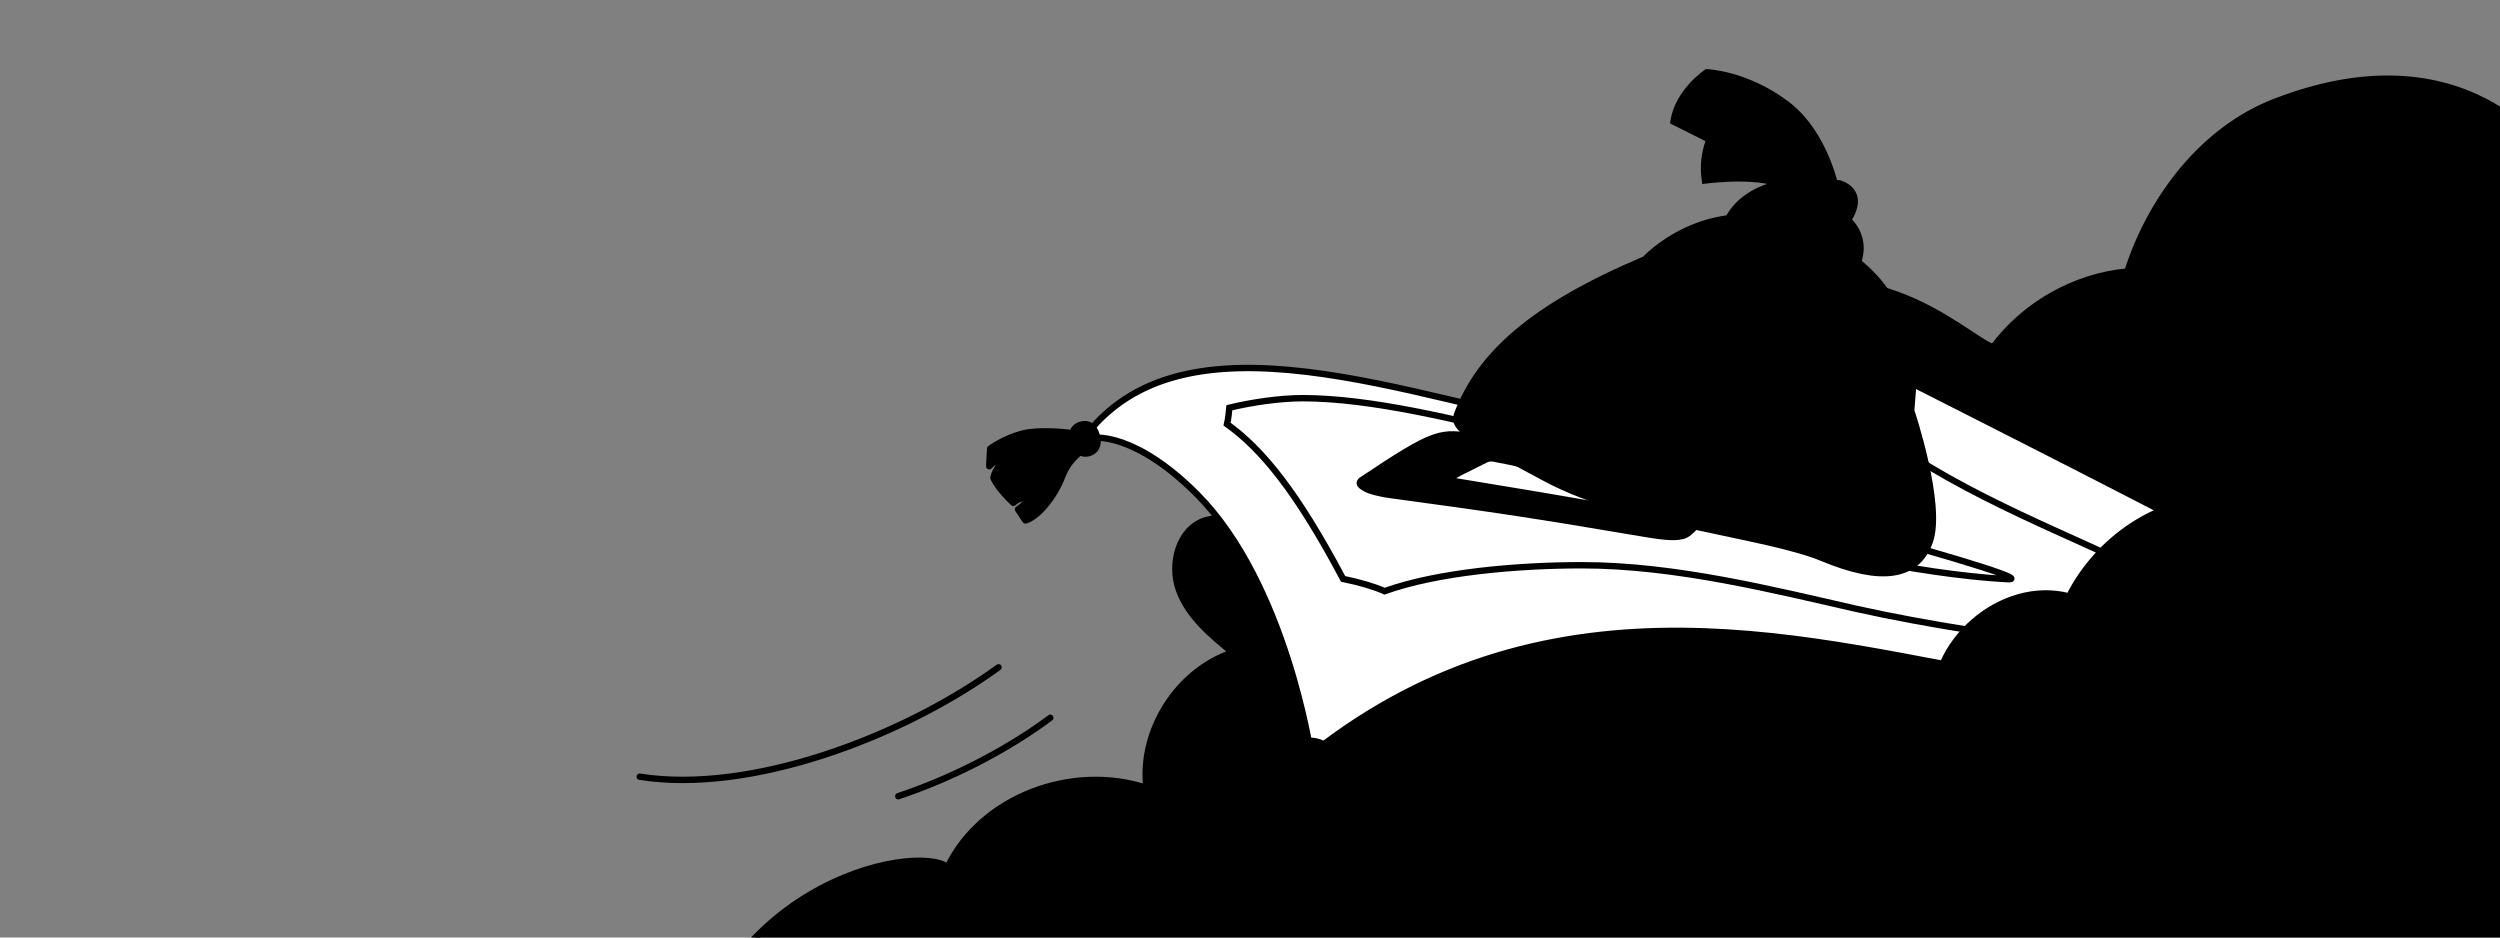 <?xml version="1.0" encoding="UTF-8"?> <svg xmlns="http://www.w3.org/2000/svg" width="1040" height="390" viewBox="0 0 1040 390" fill="none"><rect x="0" y="0" width="1040" height="390" fill="#808080" stroke="none"/><g clip-path="url(#clip0_11575_13834)"><path d="M239.729 523.382C222.862 527.365 204.941 526.545 188.426 521.04C179.055 517.877 169.45 512.489 166.171 503.236C162.774 493.514 167.576 482.269 175.541 475.71C183.506 469.151 193.814 466.222 203.887 464.231C229.422 459.195 255.776 458.96 281.428 463.645C292.204 367.247 380.989 350.497 394.225 360.687C408.398 331.405 445.997 317.583 476.919 327.773C474.108 303.879 489.921 279.047 512.762 271.433C503.86 264.171 494.489 256.441 490.507 245.547C486.524 234.771 490.272 220.13 501.283 216.499C512.294 213.662 523.71 212.727 535.036 213.736L571.72 217.002L593.837 205.039C616.552 182.324 715.302 168.336 718.171 164.989C721.041 161.641 830.152 148.65 849.081 137.492L936.952 118.364L1020.64 72.934L1125.84 81.9L1141.98 99.833L1150.35 112.386L1156.93 91.464L1169.48 72.934L1186.22 63.967L1229.26 56.197L1355.98 46.632L1394.24 576.248H188.426L239.729 523.382Z" fill="#9DD1FF" stroke="#337CBC" style="fill:#9DD1FF;fill:color(display-p3 0.615 0.819 1);fill-opacity:1;stroke:#337CBC;stroke:color(display-p3 0.202 0.485 0.736);stroke-opacity:1;" stroke-width="2.659" stroke-miterlimit="10" stroke-linecap="round" stroke-linejoin="round"></path><path d="M572.273 217.671C580.238 184.523 615.846 160.628 649.58 165.782C648.877 149.735 658.716 133.805 673.358 127.363C687.999 120.921 706.388 124.318 717.867 135.562C770.693 92.341 818.6 141.419 829.142 144.464C842.261 126.778 863.11 114.947 885.013 112.956C894.735 82.502 916.404 54.039 946.156 42.443C1030.14 9.764 1064.69 70.086 1064.69 70.086C1064.69 70.086 1123.84 54.273 1149.61 113.308C1154.53 89.061 1170.46 67.158 1192.13 55.093C1213.8 43.029 1266.92 34.078 1302.19 86.681" fill="#9DD1FF" style="fill:#9DD1FF;fill:color(display-p3 0.615 0.819 1);fill-opacity:1;"></path><path d="M572.273 217.671C580.238 184.523 615.846 160.628 649.58 165.782C648.877 149.735 658.716 133.805 673.358 127.363C687.999 120.921 706.388 124.318 717.867 135.562C770.693 92.341 818.6 141.419 829.142 144.464C842.261 126.778 863.11 114.947 885.013 112.956C894.735 82.502 916.404 54.039 946.156 42.443C1030.14 9.764 1064.69 70.086 1064.69 70.086C1064.69 70.086 1123.84 54.273 1149.61 113.308C1154.53 89.061 1170.46 67.158 1192.13 55.093C1213.8 43.029 1266.92 34.078 1302.19 86.681" stroke="#337CBC" style="stroke:#337CBC;stroke:color(display-p3 0.202 0.485 0.736);stroke-opacity:1;" stroke-width="2.659" stroke-miterlimit="10" stroke-linecap="round" stroke-linejoin="round"></path><path d="M664.179 180.069C742.371 194.475 786.282 154.906 786.282 154.906C786.282 154.906 880.602 202.441 928.557 227.795C928.749 255.263 874.334 255.364 874.719 282.832C868.557 282.447 843.096 282.447 836.548 281.295C758.163 268.426 646.846 233.083 545.351 313.757C545.351 313.757 534.951 243.071 498.166 205.807C473.322 180.837 455.218 180.453 450.211 183.142C491.618 125.71 586.373 165.662 664.179 180.069Z" fill="white" stroke="black" style="fill:white;fill-opacity:1;stroke:black;stroke-opacity:1;" stroke-width="2.659" stroke-linecap="round" stroke-linejoin="round"></path><path d="M511.405 169.619C520.793 167.347 532.48 165.642 541.868 165.642C570.416 165.642 605.861 174.543 638.049 182.307C654.142 186.095 667.362 191.018 683.073 194.048C694.569 196.132 706.064 197.268 717.177 197.268C746.299 197.268 769.482 187.989 783.852 181.36C814.89 205.79 869.666 226.053 885.568 235.142C884.993 246.884 875.169 251.239 874.594 262.98C874.019 262.98 848.036 263.548 847.461 263.548C838.456 263.548 826.769 263.17 817.764 261.844C803.586 259.572 787.683 256.731 771.59 253.133C738.252 245.558 697.059 235.142 658.166 235.142C631.343 235.142 598.197 237.983 575.972 245.937C572.332 244.232 565.434 242.149 558.729 240.824C539.569 204.653 525.008 186.852 510.447 176.437C511.022 173.975 511.213 171.513 511.405 169.619Z" stroke="black" style="stroke:black;stroke-opacity:1;" stroke-width="2.659" stroke-miterlimit="10"></path><path d="M681.594 203.26C681.205 203.064 680.621 202.868 679.259 202.477C639.362 194.449 625.738 191.512 621.262 190.729C620.094 190.533 619.121 190.729 618.148 191.121C611.531 194.449 603.357 198.365 602.968 199.148C603.163 199.344 603.552 199.931 606.082 200.323C662.521 209.525 670.89 211.483 671.474 211.287C674.393 208.742 678.48 205.609 682.178 203.847C682.178 203.456 682.178 203.456 681.594 203.26ZM568.131 203.26C564.823 201.498 565.601 200.715 566.185 199.931C597.519 178.982 599.076 179.373 614.451 181.919C718.572 204.826 721.296 206.001 717.988 207.959C706.7 215.203 705.532 220.098 701.251 222.447C698.331 224.014 692.298 223.426 684.319 222.056C637.999 214.224 623.792 212.07 579.03 206.001C572.997 205.218 569.493 204.043 568.131 203.26Z" fill="#FFE873" stroke="black" style="fill:#FFE873;fill:color(display-p3 1 0.91 0.451);fill-opacity:1;stroke:black;stroke-opacity:1;" stroke-width="2.659" stroke-miterlimit="10" stroke-linecap="round" stroke-linejoin="round"></path><path d="M451.433 186.622C451.433 186.622 444.88 190.092 441.796 198.381C438.52 206.864 431.581 215.153 426.57 216.503L423.486 211.876C423.486 211.876 427.341 209.563 428.305 206.285C428.305 206.285 423.486 207.249 421.559 209.177C421.559 209.177 415.199 203.394 413.271 198.767C413.271 198.767 413.85 194.526 418.668 190.863C418.668 190.863 415.006 190.284 411.537 193.947C411.537 193.947 411.729 188.935 411.922 186.622C411.922 186.622 417.319 182.573 425.028 180.453C431.196 178.718 442.953 179.489 448.542 180.645L451.433 186.622Z" fill="#FFE873" stroke="black" style="fill:#FFE873;fill:color(display-p3 1 0.91 0.451);fill-opacity:1;stroke:black;stroke-opacity:1;" stroke-width="2.659" stroke-miterlimit="10" stroke-linecap="round" stroke-linejoin="round"></path><path d="M449.313 176.79C446.036 177.947 445.458 181.032 446.615 184.309C447.771 187.586 450.084 189.514 453.36 188.357C456.637 187.201 457.215 183.73 456.059 180.646C455.095 177.369 452.59 175.634 449.313 176.79Z" fill="#FFE873" stroke="black" style="fill:#FFE873;fill:color(display-p3 1 0.91 0.451);fill-opacity:1;stroke:black;stroke-opacity:1;" stroke-width="2.659" stroke-miterlimit="10" stroke-linecap="round" stroke-linejoin="round"></path><path d="M527.182 365.913C527.182 365.913 520.437 365.527 518.895 359.936C517.353 354.346 517.546 347.406 526.026 338.152C534.506 328.899 541.445 321.959 541.638 313.862L550.118 319.645C550.118 319.645 554.551 327.164 552.045 339.694C550.118 348.562 554.358 356.466 556.864 360.515C556.864 360.515 553.587 362.25 552.045 361.286C550.696 360.322 546.263 353.96 545.3 349.719C545.3 349.719 544.143 358.009 547.612 364.756C547.612 364.756 531.615 370.539 528.339 361.479C528.339 361.671 526.604 363.406 527.182 365.913Z" fill="#FFE873" stroke="black" style="fill:#FFE873;fill:color(display-p3 1 0.91 0.451);fill-opacity:1;stroke:black;stroke-opacity:1;" stroke-width="2.659" stroke-miterlimit="10" stroke-linecap="round" stroke-linejoin="round"></path><path d="M539.131 313.09C538.167 317.139 541.058 319.837 545.106 320.801C549.153 321.765 553.008 320.609 553.972 316.56C554.935 312.512 551.852 309.427 547.611 308.463C543.564 307.5 540.095 308.849 539.131 313.09Z" fill="#FFE873" stroke="black" style="fill:#FFE873;fill:color(display-p3 1 0.91 0.451);fill-opacity:1;stroke:black;stroke-opacity:1;" stroke-width="2.659" stroke-miterlimit="10" stroke-linecap="round" stroke-linejoin="round"></path><path d="M741.351 225.505C741.351 225.505 796.847 239.012 835.119 240.942C847.749 241.52 781.729 223.382 781.729 223.382L741.351 225.505Z" stroke="black" style="stroke:black;stroke-opacity:1;" stroke-width="2.659" stroke-miterlimit="10" stroke-linecap="round" stroke-linejoin="round"></path><path d="M763.94 79.517C763.94 79.517 759.764 55.764 743.06 43.212C726.356 30.66 710.031 30.081 710.031 30.081C710.031 30.081 698.073 37.998 696.174 50.55L711.17 58.081C711.17 58.081 707.753 65.42 709.272 75.075C709.272 75.075 739.263 71.02 745.148 80.289L763.94 79.517Z" fill="#03EDC3" stroke="black" style="fill:#03EDC3;fill:color(display-p3 0.012 0.929 0.764);fill-opacity:1;stroke:black;stroke-opacity:1;" stroke-width="2.659" stroke-miterlimit="10"></path><path d="M751.39 80.288C751.39 80.288 748.23 63.615 731.312 60.205" stroke="black" style="stroke:black;stroke-opacity:1;" stroke-width="2.659" stroke-miterlimit="10" stroke-linecap="round" stroke-linejoin="round"></path><path d="M718.763 91.549C718.763 91.549 726.486 70.358 765.291 76.33C765.291 76.33 776.681 79.22 768.766 91.549C768.766 91.549 779.963 100.603 769.538 115.436C769.538 115.436 751.197 91.549 718.763 91.549Z" fill="#FFE873" stroke="#111111" style="fill:#FFE873;fill:color(display-p3 1 0.91 0.451);fill-opacity:1;stroke:#111111;stroke:color(display-p3 0.067 0.067 0.067);stroke-opacity:1;" stroke-width="2.659" stroke-linecap="round" stroke-linejoin="round"></path><path d="M746.474 93.718C746.474 93.718 771.245 102.435 784.211 120.837C796.983 139.045 796.983 148.536 795.048 170.812C795.048 170.812 808.208 209.94 802.789 225.242C797.37 240.545 782.082 242.094 758.279 232.216C734.669 222.337 678.354 217.882 643.133 199.092C607.912 180.303 604.041 177.785 606.364 171.78C615.846 147.568 637.134 127.81 684.353 107.858C684.547 107.665 708.931 81.127 746.474 93.718Z" fill="#03EDC3" stroke="black" style="fill:#03EDC3;fill:color(display-p3 0.012 0.929 0.764);fill-opacity:1;stroke:black;stroke-opacity:1;" stroke-width="2.659" stroke-miterlimit="10"></path><path d="M724.927 197.031C724.927 197.031 756.728 145.944 717.025 133.221C677.321 120.497 658.818 167.921 658.818 167.921" stroke="black" style="stroke:black;stroke-opacity:1;" stroke-width="2.659" stroke-miterlimit="10" stroke-linecap="round" stroke-linejoin="round"></path><path d="M720.688 126.089C720.688 126.089 697.946 162.139 692.356 173.899" stroke="black" style="stroke:black;stroke-opacity:1;" stroke-width="2.659" stroke-miterlimit="10" stroke-linecap="round" stroke-linejoin="round"></path><path d="M768.96 92.842C768.96 92.842 763.773 89.026 756.411 87.821Z" fill="#00EBBF" style="fill:#00EBBF;fill:color(display-p3 0 0.922 0.749);fill-opacity:1;"></path><path d="M768.96 92.842C768.96 92.842 763.773 89.026 756.411 87.821" stroke="black" style="stroke:black;stroke-opacity:1;" stroke-width="2.659" stroke-miterlimit="10" stroke-linecap="round" stroke-linejoin="round"></path><path d="M711.234 57.697C711.234 57.697 714.999 60.207 718.763 62.717Z" fill="#00EBBF" style="fill:#00EBBF;fill:color(display-p3 0 0.922 0.749);fill-opacity:1;"></path><path d="M711.234 57.697C711.234 57.697 714.999 60.207 718.763 62.717" stroke="black" style="stroke:black;stroke-opacity:1;" stroke-width="2.659" stroke-miterlimit="10" stroke-linecap="round" stroke-linejoin="round"></path><rect x="836.818" y="262.364" width="65.591" height="37.227" fill="#9DD1FF" style="fill:#9DD1FF;fill:color(display-p3 0.615 0.819 1);fill-opacity:1;"></rect><path d="M415.378 277.606C375.304 306.679 312.078 330.42 266.136 323.105" stroke="#337CBC" style="stroke:#337CBC;stroke:color(display-p3 0.202 0.485 0.736);stroke-opacity:1;" stroke-width="2.659" stroke-linecap="round" stroke-linejoin="round"></path><path d="M436.924 298.601C419.495 311.574 396.921 323.427 373.692 331.228" stroke="#337CBC" style="stroke:#337CBC;stroke:color(display-p3 0.202 0.485 0.736);stroke-opacity:1;" stroke-width="2.659" stroke-linecap="round" stroke-linejoin="round"></path><path d="M721.341 320.932C741.34 290.892 779.054 291.035 805.053 296.327C801.767 267.575 832.767 240.682 860.766 248.12C872.623 224.517 897.479 207.209 923.907 207.495C950.335 207.781 976.049 227.521 980.335 253.556C982.763 240.253 995.477 230.668 1008.62 227.521C1021.76 224.517 1035.62 226.663 1049.05 228.809C1048.33 208.353 1072.19 191.187 1091.47 198.483" fill="#9DD1FF" style="fill:#9DD1FF;fill:color(display-p3 0.615 0.819 1);fill-opacity:1;"></path><path d="M721.341 320.932C741.34 290.892 779.054 291.035 805.053 296.327C801.767 267.575 832.767 240.682 860.766 248.12C872.623 224.517 897.479 207.209 923.907 207.495C950.335 207.781 976.049 227.521 980.335 253.556C982.763 240.253 995.477 230.668 1008.62 227.521C1021.76 224.517 1035.62 226.663 1049.05 228.809C1048.33 208.353 1072.19 191.187 1091.47 198.483" stroke="#337CBC" style="stroke:#337CBC;stroke:color(display-p3 0.202 0.485 0.736);stroke-opacity:1;" stroke-width="2.659" stroke-miterlimit="10" stroke-linecap="round" stroke-linejoin="round"></path></g><defs><clipPath id="clip0_11575_13834"><rect width="1040" height="390" fill="white" style="fill:white;fill-opacity:1;"></rect></clipPath></defs></svg> 